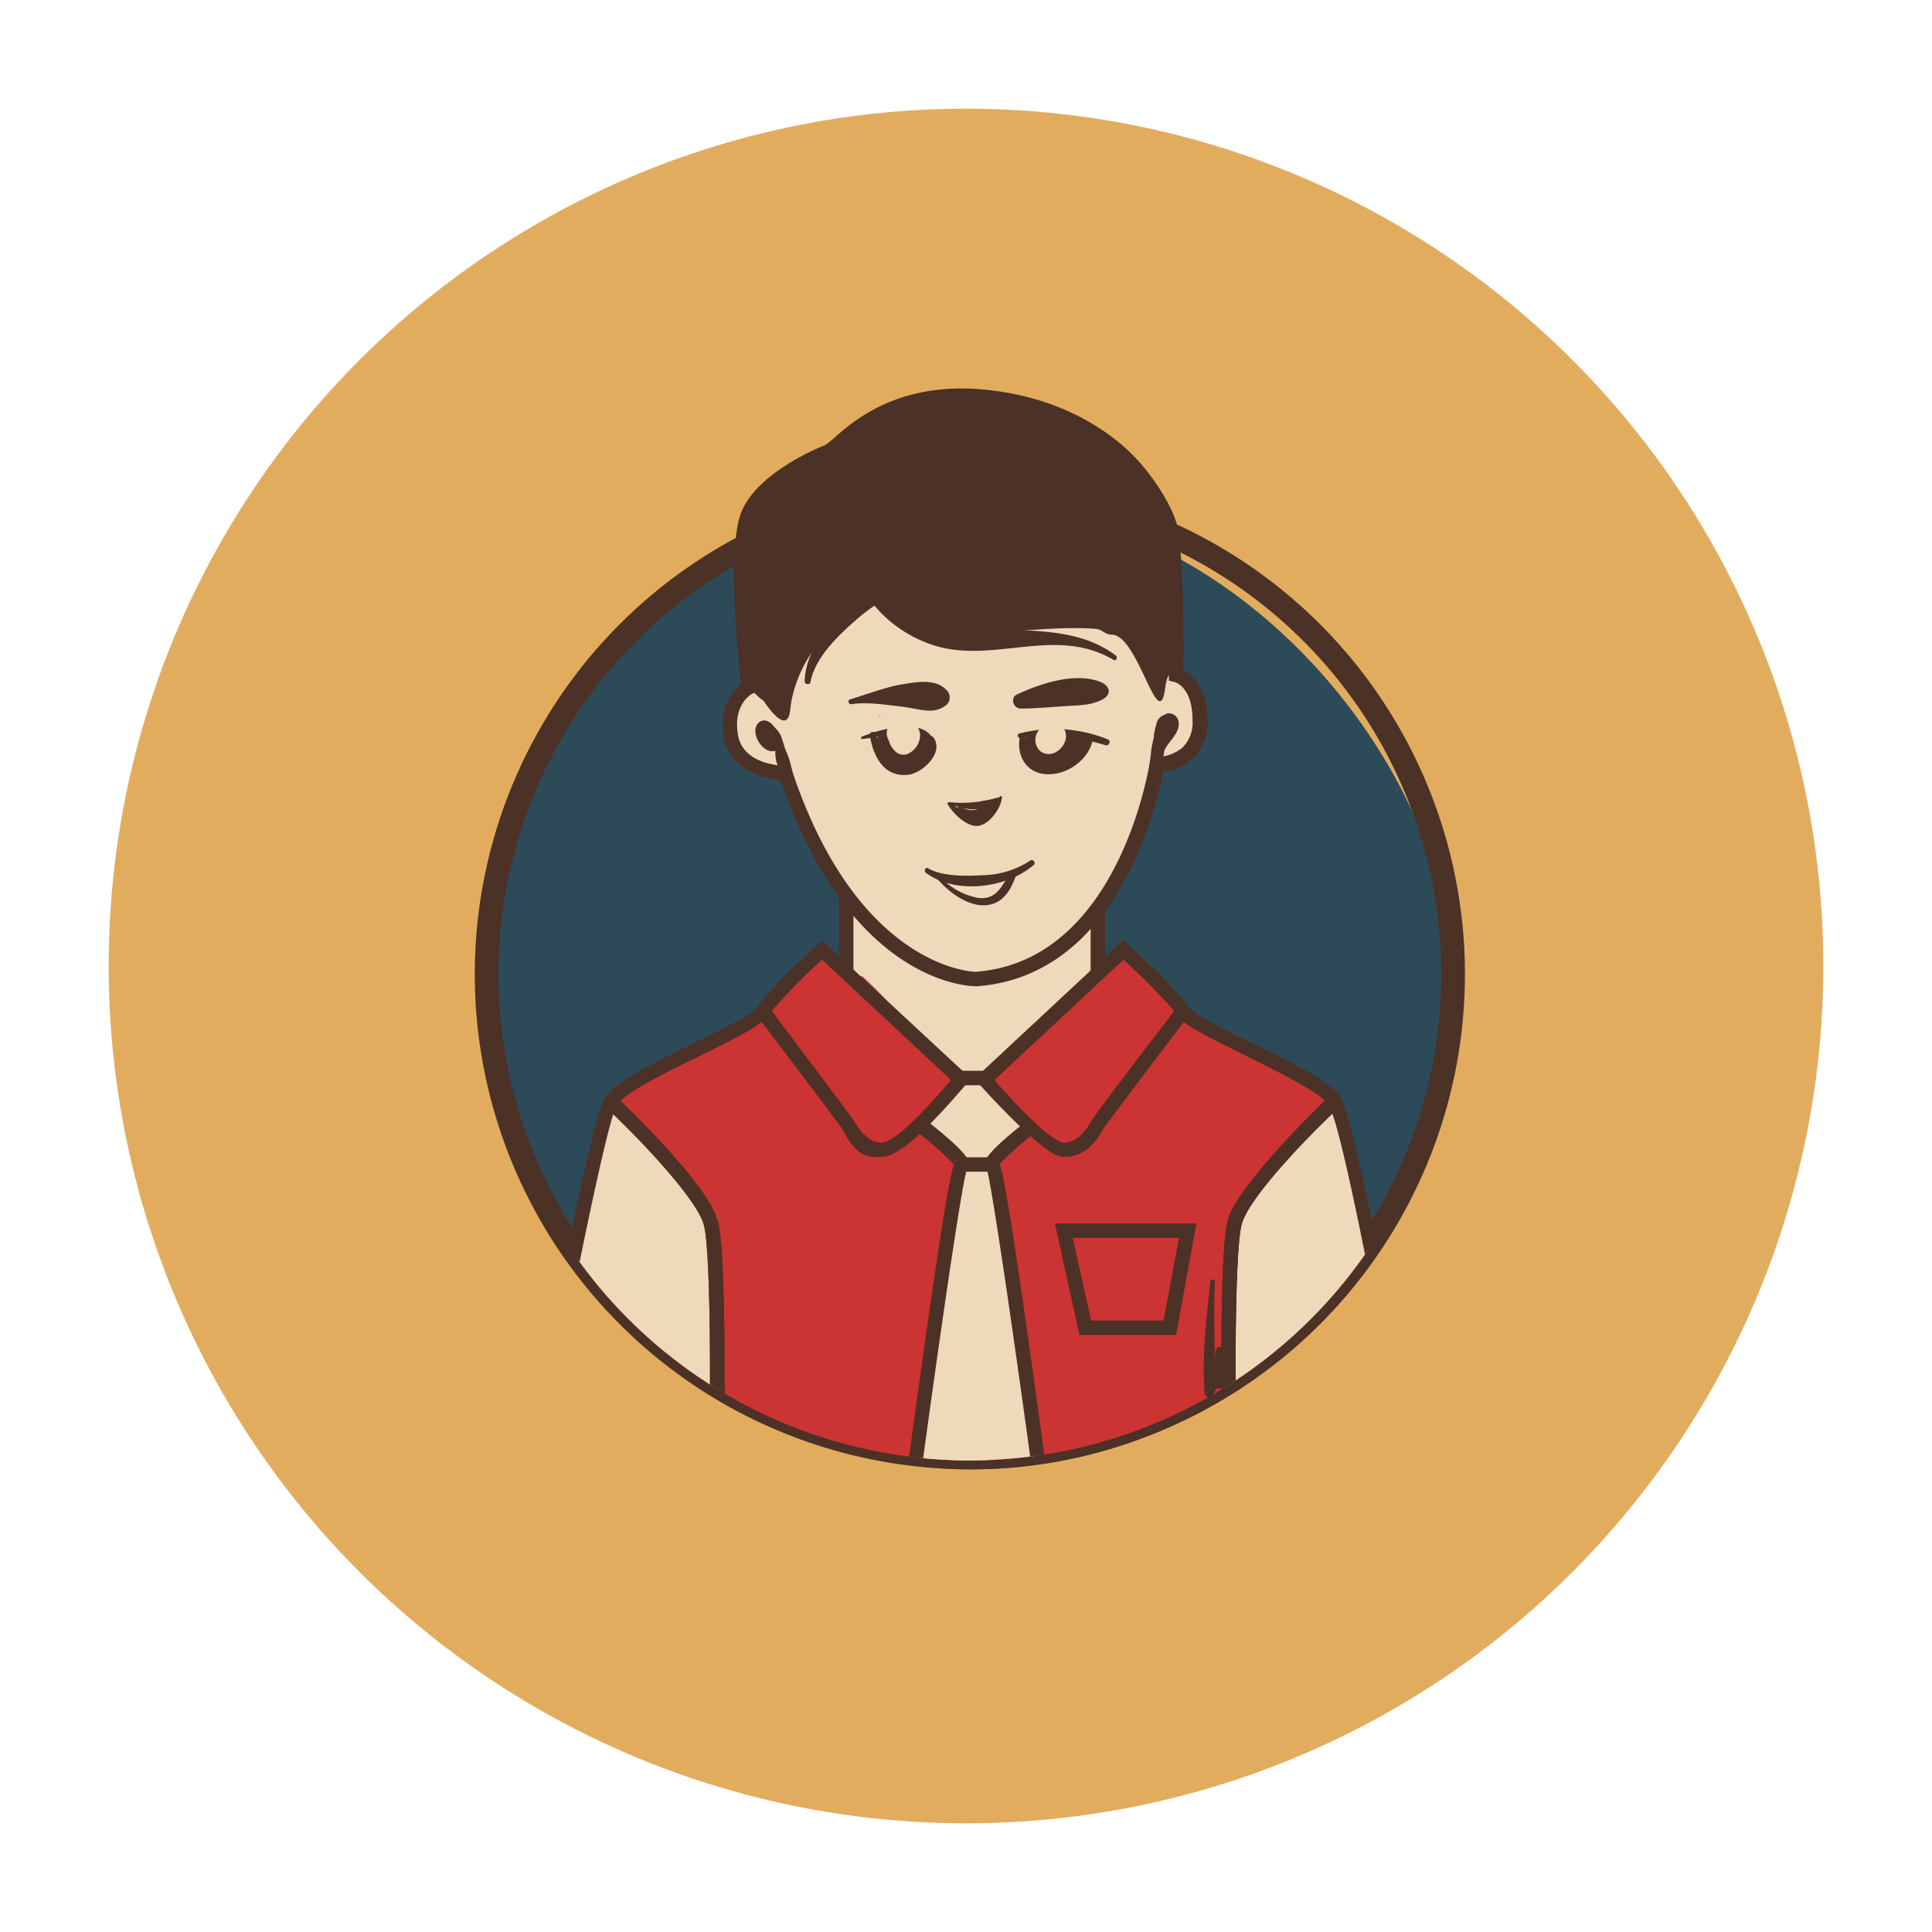 <?xml version="1.0" encoding="UTF-8"?> <svg xmlns="http://www.w3.org/2000/svg" xmlns:xlink="http://www.w3.org/1999/xlink" viewBox="0 0 400 400"> <defs> <style>.a{fill:none;}.b{fill:#e2ac5f;}.c{fill:#2d4a59;}.d{fill:#4c3126;}.e{clip-path:url(#a);}.f{fill:#efd9bb;}.g{fill:#c33;}</style> <clipPath id="a"> <path class="a" d="M300.6,199.3a99.9,99.9,0,1,1-199.7,0c0-55.1,44.7-120.3,99.9-120.3S300.6,144.2,300.6,199.3Z"></path> </clipPath> </defs> <title>Монтажная область 202 копия 26</title> <circle class="b" cx="200" cy="200" r="177.5"></circle> <rect class="c" x="100.9" y="104.1" width="200.1" height="200.13" rx="100.1"></rect> <path class="d" d="M177.8,148.6c5.9.7,14.4-.7,19.1-4.4,2.7-2.1.4-6.3-2.6-6.3s-6,1.3-8.9,2.5-6,2.4-8.7,4.3-1,3.6,1.1,3.9Z"></path> <path class="d" d="M200.8,99.2A102.5,102.5,0,1,0,303.3,201.7,102.5,102.5,0,0,0,200.8,99.2Zm0,200.1a97.6,97.6,0,1,1,97.6-97.6A97.6,97.6,0,0,1,200.8,299.3Z"></path> <g class="e"> <path class="f" d="M231.3,182.4c.7-3.3,2.4-6.2,3.8-9.2a46.3,46.3,0,0,0,3.7-12,6,6,0,0,1,1-3c.9-1.2,2.5-1.4,3.8-2,5.3-2.1,7.4-9.7,3.9-14.2a5,5,0,0,0-4.4-2.3,8.4,8.4,0,0,0-2.6.7c-3.2.9-2.3-9.3-4.2-12.2s-2.9-4.5-5-6-5.5,7.5-6.6,7.3c-7.4-1.5-15,.1-22.6.6-4.6.3-7.8-6.2-12.3-7.6s-6.5,2.8-9.6,0c-1.4,3.2-9.7-3.5-11.3-.3s-2.5-1.8-5,.5c-4.9,4.4-2.2,21-7.9,20.6s-6.4,4.9-5.4,8.8a8.9,8.9,0,0,0,7.2,6.6c1.3.2,2.8.1,3.9.9a6.2,6.2,0,0,1,2.1,2.7c2.7,5.4,5.4,10.8,6.7,16.6,6.1,4.9,7.3,14.3,3.9,21.3a43.4,43.4,0,0,0,6.3,5.8,146.5,146.5,0,0,1,18.2,17c2.5-.5,4.4-1.3,6.8-.7a256.1,256.1,0,0,1,22.2-22C225.9,194.3,227,187.1,231.3,182.4Z"></path> <path class="g" d="M293.9,316.6c-.5-3.6-5.3-2.6-7.9-2.6H129.1c-4.6,0-14.6,1.9-19,0-1.8-.9-1.3-.6-1.5-3.2-.4-7.1,2.7-15.8,4-22.8,2.8-15.1,6-30.1,9.4-45.1,1.8-7.5,3.9-15.6,10-20.3a39.9,39.9,0,0,1,7.9-4.2c5.3-2.2,14-4.1,18-8.2s6.7-9.9,11.9-13.9c12.1,5.5,18.7,18.8,29.4,26.7,6.8-.4,11-4.9,16-9.5l13.5-12.7c2.6-2.3,3.1-3.5,6.2-2.2s4.9,4.7,6.8,6.4c5.6,5.3,11.4,10.7,18.6,13.7,4.6,1.9,9.9,2.8,13.5,6.4s4.6,8.3,5.6,13c2.9,13.2,5.7,26.5,8.6,39.8s5.5,25.6,6.6,38.7"></path> <path class="f" d="M216.4,314.1l-10.3-73.9a19.3,19.3,0,0,0,5.7-4.1,2.8,2.8,0,0,0,.9-1.7,3.1,3.1,0,0,0-.7-2c-1.5-2.4-3.1-4.9-5.4-6.6s-5.2-2.7-7.8-1.6l-7.7,9.8,6.8,5.3c.8.6.6,1,1,1.8s-.7,3.7-1.1,5.4c-5.9,21.6-7.6,44-9.2,66.3l-.6-1.7a6.9,6.9,0,0,0,0,3.5c.4-.2,1.2-.8,1.8-.6h27.5"></path> <path class="f" d="M215.6,307.9c-.3-.5-25-12.6-25-12.6l-.8,5.7,26.8,14.2"></path> <path class="f" d="M214.5,293.3l-21.7-10.7-.8,5.7,23,12.1C214.8,298,214.6,295.7,214.5,293.3Z"></path> <path class="f" d="M213.3,282.3l-.9-3.9L195,269.8l-.8,5.8,19.7,10.3A22.5,22.5,0,0,0,213.3,282.3Z"></path> <path class="f" d="M208.2,262.5l-11-5.4-.8,5.7,13.7,7.2C209.4,267.5,208.8,265,208.2,262.5Z"></path> <path class="f" d="M207.1,248.5a.8.8,0,0,1,.1-.4l-7.7-3.7-.8,5.7,8.4,4.4A40.1,40.1,0,0,1,207.1,248.5Z"></path> <polygon class="f" points="108.3 315.2 126.5 228 148.5 252 150.3 314.6 108.3 315.2"></polygon> <polygon class="f" points="294.6 315.2 276.5 228 254.4 252 252.6 314.6 294.6 315.2"></polygon> <rect class="d" x="198.7" y="221.7" width="5.4" height="2.99"></rect> <rect class="d" x="198.9" y="239.6" width="6.6" height="2.99"></rect> <path class="f" d="M165.1,159.7c2.9,16.3,14.4,36.1,30.3,42.6.8.3,1.3-.9.6-1.4-14.2-9.3-22.8-26.8-30.1-41.5a.4.4,0,0,0-.8.3Z"></path> <path class="f" d="M175.8,188c.5,4.2-1.3,9.7,1.2,13.5a1.1,1.1,0,0,0,2.1-.3c1.5-4.3-1.5-9.2-2-13.4-.1-.7-1.3-.5-1.3.2Z"></path> <path class="f" d="M225.1,193.2v4.4c0,1.2-.3,2.3.5,3.2a.7.7,0,0,0,1-.1c.6-1.1.2-2.1-.1-3.3s-.5-2.9-.7-4.3a.4.4,0,0,0-.7.1Z"></path> <path class="f" d="M223.9,193.2a28.5,28.5,0,0,1-.4,4c-.2,1.1-.6,2,.3,2.8a.9.9,0,0,0,1.3,0c.9-.8.6-1.7.4-2.8a29.1,29.1,0,0,1-.5-4,.6.6,0,0,0-1.1,0Z"></path> <path class="f" d="M215.5,198.4c6.7-3.2,11.5-10.9,15.4-16.9s8.3-14.9,7.6-23.3c-.1-1-1.8-1.4-2-.2-1.5,7.6-3.5,14.3-7.5,21s-8.1,15.4-14.1,18.3c-.7.4-.1,1.4.6,1.1Z"></path> <path class="f" d="M222.9,194.7c-.1,1.1-.1,2.2-.1,3.2a9.6,9.6,0,0,1-.4,3.4c-1.3,3,3.5,3.9,3.5,1v-3.1a5.8,5.8,0,0,0-.9-2.5,1.2,1.2,0,0,0-2.1,0,4.6,4.6,0,0,0-.8,2.5v3.1l3.2-1.3c-1.4-1.5-1.3-4.4-1.3-6.3a.6.6,0,0,0-1.1,0Z"></path> <path class="f" d="M210.8,201.3c7.6-5.5,14.2-11.8,19.3-19.8,4.1-6.4,9.4-15.7,8-23.6a1,1,0,0,0-1.8,0c-4.4,17-11.6,31.6-26.1,42.4-.5.4,0,1.4.6,1Z"></path> <path class="f" d="M153.6,144.1c-1.9,3.2-3,7.3-1.1,10.8s5.4,5.6,9.1,4.6a1.5,1.5,0,0,0,.4-2.6c-4.4-2.5-10.1-6.3-7.3-12.2.3-.7-.7-1.3-1.1-.6Z"></path> <path class="f" d="M238.4,157.4c4.2-.4,8.2-3.1,9-7.5a9.1,9.1,0,0,0-6.1-10.3,1,1,0,0,0-.8,1.9c2.7,1.8,4.8,4.6,4.4,8.1a7.8,7.8,0,0,1-6.7,6.7c-.6.1-.4,1.1.2,1.1Z"></path> <path class="d" d="M182.2,148.2c.1,0,.1-.2,0-.2s-.2.2,0,.2Z"></path> <path class="d" d="M109.8,315.3h-3c0-.6,14.7-82.1,18.4-88,1.9-3,8.4-6.4,18.2-11.2,5.7-2.8,12.1-5.9,13.3-7.5,3-4.3,12.1-12.6,12.5-12.9l1-1L201,223.3l-.9,1.1c-2,2.3-11.9,14.2-16.7,15s-6.8-1.4-8.9-5.5c-.6-.9-10-13.4-16.8-22.3-2.3,1.8-6.7,4-13,7.1s-15.4,7.5-17,10.1C124.8,233.5,110.3,310.4,109.8,315.3Zm50-106c5.5,7.4,16.8,22.3,17.3,23.2s2.8,4.5,5.8,4,9.4-7.5,14-12.9l-26.7-24.9A117.2,117.2,0,0,0,159.8,209.3Z"></path> <path class="d" d="M189.3,315.4l-2.9-.4c7.7-57.1,10-70.6,11.1-73.9a62.6,62.6,0,0,0-8.1-7.1l1.9-2.4c9.4,7.3,9.3,8.7,9.2,9.4a1.7,1.7,0,0,1-.3,1C198.9,245.9,193,287.7,189.3,315.4Zm10.4-73Zm-1.7-2.5a1.4,1.4,0,0,0-.4,1Z"></path> <path class="d" d="M149.7,315.2h-3c.4-18.8.7-55.8-1-61.7s-15.2-19.6-20.3-24.3l2.1-2.2c.7.7,18.8,17.7,21.1,25.7S149.7,313,149.7,315.2Z"></path> <path class="d" d="M202.1,204.2c-1.6,0-26.1-.7-40.5-42.7-4.1-.3-10.6-2.4-11.7-8.8s1.9-9.8,3.5-11c-.5-5-3-28,.1-35.7s14.7-12.8,17.2-13.8,11.8-14.4,35.2-11.3c13.8,1.8,22.8,7.8,27.8,12.5s9.2,11.8,10,15.4c1.4,5.9,1.4,25.3,1.3,30,1.8.9,5,3.5,5,10.4a10.2,10.2,0,0,1-3,7.8,9.8,9.8,0,0,1-6.2,2.7c-1.3,7.1-9.4,42.4-38.6,44.5ZM198.4,83.4c-18.2,0-25.2,10.3-25.5,10.8l-.3.4-.4.2c-.2.1-13,4.9-16,12.3s.3,34.9.3,35.1v1.1l-.9.4c-.1.1-3.9,2.2-2.8,8.5s9.4,6.3,9.8,6.4h1.1l.3,1c13.5,40.4,36.9,41.6,38,41.6,29.7-2.2,35.9-42.7,36-43.1l.2-1.4h1.3a8.3,8.3,0,0,0,5.4-2,7.3,7.3,0,0,0,2-5.6c0-6.9-3.6-7.9-3.8-7.9l-1.1-.3v-1.2c0-.2.1-24-1.3-30.4s-12.2-22.5-35.3-25.6A59.6,59.6,0,0,0,198.4,83.4Z"></path> <path class="d" d="M215.1,315.4l-.7-5.7c-5.3-39-9.2-64.8-10.1-67.7a3,3,0,0,1-.4-1c0-.7-.1-2.1,9.3-9.4L215,234a60.5,60.5,0,0,0-8,7c1,3.2,3.2,15.6,10.3,68.3l.8,5.7Zm-10.3-73Zm1.7-2.4a1.4,1.4,0,0,1,.4.7A2.5,2.5,0,0,0,206.5,240Z"></path> <path class="d" d="M149.7,315.2h-3c.4-18.8.7-55.8-1-61.7s-15.2-19.6-20.3-24.3l2.1-2.2c.7.7,18.8,17.7,21.1,25.7S149.7,313,149.7,315.2Z"></path> <rect class="d" x="173.7" y="185.3" width="3" height="15.6"></rect> <path class="d" d="M253.2,315.2c-.1-2.2-1.2-54.9,1-62.6s20.4-25,21.1-25.7l2.1,2.2c-5.1,4.7-18.6,18.3-20.3,24.3s-1.4,42.9-.9,61.7Z"></path> <path class="d" d="M293.5,317.1l-.6-.4H107.1v-3H292c-.9-10.4-13.5-79.6-16.9-84.9-1.6-2.5-10.1-6.7-16.9-10.1s-10.8-5.3-13.1-7.1c-6.8,8.9-16.2,21.4-16.8,22.3-2.1,4.1-5.4,6.1-8.9,5.5s-14.7-12.7-16.7-15l-.9-1.1,30.8-28.7,1,1c.4.3,9.5,8.6,12.5,12.9,1.2,1.6,7.7,4.8,13.4,7.6,9.7,4.7,16.2,8.1,18.1,11.1s8.2,33.3,10.6,45.8c7.9,41.8,6.9,42.7,6.2,43.3Zm-87.6-93.5c4.6,5.4,11.5,12.4,14,12.9s4.9-2.3,5.8-4,11.8-15.8,17.4-23.2a132.1,132.1,0,0,0-10.5-10.6Z"></path> <path class="d" d="M253.2,315.2c-.1-2.2-1.2-54.9,1-62.6s20.4-25,21.1-25.7l2.1,2.2c-5.1,4.7-18.6,18.3-20.3,24.3s-1.4,42.9-.9,61.7Z"></path> <rect class="d" x="225.8" y="188.3" width="3" height="13.48"></rect> <path class="d" d="M154.6,108.5a237.3,237.3,0,0,0,.1,30.4,11,11,0,0,0,.7,3.6,11.8,11.8,0,0,0,2.7,2.6s4.9,7.7,5.5,1.9c1.6-15.1,16.8-23.4,16.6-23.8,5.5,5.8,15,7.7,22.9,7.7s15.9-1.3,23.8-.7c1.2.1,2,1.2,3.2,1.2,5.6-.2,9.9,21.8,11.2,10.6.4-3.2,3.1-5.5,3.1-8.6.1-6.5.1-13.1-1.1-19.5s-3.9-12.7-8.5-17.2c-3-3.1-6.8-5.2-10.6-7.2-9.6-5.1-20.3-9.6-30.9-7.6-8.9,1.7-16.4,7.6-24,12.5S155,101.1,154.6,108.5Z"></path> </g> <path class="d" d="M176.3,115.6c1.7,8.4,8.4,15,16.4,17.8,12.6,4.4,25.6-4,37.8,3.2.6.4,1-.5.5-.9-6.7-5-14.8-5-22.8-5.4-13.5-.7-22.1-4.5-29.9-15.5a1.1,1.1,0,0,0-2,.8Z"></path> <path class="d" d="M167.8,141.2c1-5.3,6.2-10.1,10.2-13.5s9.9-6.4,14.7-9.7a1.6,1.6,0,0,0-1.6-2.8c-9.3,4-24.2,14.4-24.5,25.9,0,.6,1.1.8,1.2.1Z"></path> <path class="d" d="M194.1,182c2.3,2.7,6.4,5.8,10.2,5.4s5.3-3.9,6.2-6.6c.3-.7-.6-.9-1-.5-2,2.7-2.9,6.1-7,5.6a14.5,14.5,0,0,1-7.9-4.4c-.4-.4-.9.2-.5.5Z"></path> <path class="d" d="M160.6,152.5c0,1.8-.3,3.6.2,5.4a28.8,28.8,0,0,0,2.4,5c.5.8,1.8.3,1.5-.6s-.8-3.4-1.3-5.1-1.5-3.1-2.1-4.8a.4.4,0,0,0-.7.1Z"></path> <path class="d" d="M239.6,149.5c-.3,1.9-.9,3.6-1.2,5.5s-.2,4.2-.2,6.2a.7.7,0,0,0,1.4.2,34.1,34.1,0,0,0,1.4-5.5,25.8,25.8,0,0,0-.3-6.2c0-.7-1-.9-1.1-.2Z"></path> <path class="d" d="M161.1,154.7a7.3,7.3,0,0,0-1.1-3.8c-.3-.5-.6-1.3-1.2-1.6a1.6,1.6,0,0,0-1.8.4c-1.9,1.9,1,6.7,3.6,5.7a.9.9,0,0,0,.5-1.3,5.7,5.7,0,0,0-1.1-1.6,3.3,3.3,0,0,1-.7-1.6v-.4c-1,.4-1.2.8-.6,1.1a3.9,3.9,0,0,1,.8,1,6,6,0,0,1,.9,2.2c.1.4.8.3.8-.1Z"></path> <path class="d" d="M157.9,150.2c2-.1,2.2,3,2.9,4.3s1,.2,1.1-.3-1.8-6-4.2-4.8a.4.4,0,0,0,.2.8Z"></path> <path class="d" d="M239.7,155.2a32.9,32.9,0,0,1,.9-4.3c.1-.2.1-.6.3-.8s1-.9.9-.1a3.3,3.3,0,0,1-1.3,1.7l1.7.5a4.1,4.1,0,0,1,.1-2.2c.5-1.3-1.5-1.8-2.1-.5s-1.1,2.5-.4,3.7a.9.9,0,0,0,1.4.1c.8-.8.8-2.2,1.1-3.3l-2.1-.5a5.8,5.8,0,0,0,0,3.2,1.1,1.1,0,0,0,1.8.5c1.1-1.2,2.6-5.5-.5-5.3a2.5,2.5,0,0,0-2.1,2.1,12.5,12.5,0,0,0-.5,5.1c0,.4.7.6.8.1Z"></path> <path class="d" d="M240.9,153.9a14.3,14.3,0,0,0,.8-2.2c.1-.5-.6-.8-.8-.3a9.4,9.4,0,0,0-1,2.3c-.3.6.8.9,1,.2Z"></path> <path class="d" d="M158.5,150.2c3.3,1.5,3.7,8,4.4,11.1a.5.5,0,0,0,.9-.1,40.5,40.5,0,0,0-1.9-8.2,4.8,4.8,0,0,0-3.2-3.3.3.3,0,0,0-.2.5Z"></path> <path class="d" d="M240.8,157.2c-.5-3.1,4.1-4.9,3.1-8.2-.5-1.5-3.1-2-3,0s.7.9,1,.4l.6,1.1-.4.8a4.7,4.7,0,0,1-.6.9,22.6,22.6,0,0,0-1.3,2,3.6,3.6,0,0,0-.3,3.2c.2.6.9.3.9-.2Z"></path> <path class="d" d="M250.6,265.3c-.8,7.5-1.8,15.4-1.2,23a.9.9,0,0,0,1.7.5c1.8-2.8,2.1-5.7,2.3-8.9h-1.8c-.1,2.3-.2,4.6-.4,6.9h1.9a59.3,59.3,0,0,0,0-7.3c0-.7-1.1-1-1.2-.2a63.4,63.4,0,0,0-.7,7.5,1,1,0,0,0,1.9,0l.3-6.9c0-1.1-1.7-1.1-1.8,0-.2,2.9-.5,5.5-2.1,7.9l1.8.5c.4-7.7-.1-15.3.2-23,0-.6-.8-.5-.9,0Z"></path> <path class="d" d="M243.5,276.4h-20l-5.1-23.1h29.3Zm-17.6-3h15l3.2-17.1h-22Z"></path> <path class="d" d="M176.2,145.8c3.4-.5,7,.1,10.5.5s6.3,1.7,8.9-.1a2.1,2.1,0,0,0,.5-3.2c-2.3-2.6-6.3-1.8-9.4-1.3s-7.1,2-10.7,3.1c-.5.1-.4,1,.2,1Z"></path> <path class="d" d="M228.1,141.3c-5.2-2.3-12.7.2-17.6,2.5-1.4.7-.7,2.9.8,2.9,3,0,6.1-.3,9.1-.5s5.3-.1,7.7-1.3,1.4-3,0-3.6Z"></path> <path class="d" d="M198.6,167.1c1.7.6,4.5.7,6-.3a.6.6,0,0,0-.4-1.1c-.9.1-1.7.6-2.6.7h-2.9a.4.4,0,0,0-.1.7Z"></path> <path class="d" d="M196.2,166.5c1,1.8,3.9,4.7,6.2,4.5s4.4-3.2,4.9-5.1-.5-.8-.8-.5-2.3,4-4.5,3.9-3.6-2.2-5.4-3.2c-.2-.1-.6.2-.4.4Z"></path> <path class="d" d="M196.7,166.6a16,16,0,0,0,9.9-.2c.8-.3.5-1.5-.3-1.2a26,26,0,0,1-9.6.9c-.3-.1-.4.4,0,.5Z"></path> <path class="d" d="M198.2,167.7a4.3,4.3,0,0,0,7.6.3,1.2,1.2,0,0,0-1.9-1.4.9.9,0,0,1-.7.3l.6,2.3,1.6-.9c.6-.5.5-1.9-.5-1.8l-1.7.4c-1.2.4-1.2,2.5.3,2.3a3.1,3.1,0,0,0,2.1-.9l-1.7-1.7a3.9,3.9,0,0,1-5,.4c-.4-.4-.9.3-.7.7Z"></path> <path class="d" d="M205.3,167.7a.4.4,0,0,0,0-.8.4.4,0,0,0,0,.8Z"></path> <path class="d" d="M191.7,180.7c6.1,4.6,16.9,3.2,22.4-1.7a.6.6,0,0,0-.7-.9,18.4,18.4,0,0,1-9.9,3.1c-3.4.2-8.3.3-11.3-1.4-.6-.4-1,.5-.5.9Z"></path> <path class="d" d="M178.6,153c2.3-.3,4.6-.7,7-.9a14.9,14.9,0,0,1,6.6,1.2c.4.1.9-.5.6-.9-2.7-3.7-10.9-1.3-14.3.1-.3.1-.3.6.1.5Z"></path> <path class="d" d="M180.1,152.3c.7,4.3,2.9,8.7,8,8.1,3-.4,7.5-4.7,5.1-7.8a.7.7,0,0,0-1.1.1c-.6.9-.5,1.9-1,2.9a4.5,4.5,0,0,1-3.9,2.3c-3.4,0-5-3.2-5.9-5.9a.6.6,0,1,0-1.2.3Z"></path> <path class="d" d="M211.2,152.3c-.9,4,1.2,7.8,5.5,8s8.9-3.1,9.6-7.4c.1-.6-.6-1.2-1-.6s-3.1,4.3-6,5-7.2-1.3-7-4.8c.1-.7-1-.8-1.1-.2Z"></path> <path class="d" d="M211.2,152.8a40.8,40.8,0,0,1,17.7,1.5c.7.2,1.2-.9.5-1.2a29.3,29.3,0,0,0-18.5-1.2.5.5,0,0,0,.3.9Z"></path> <path class="d" d="M216.7,153.4a10.8,10.8,0,0,0-.5,3.6.7.7,0,0,0,1.3.2,11.8,11.8,0,0,0,.5-4.2.8.8,0,0,0-1.6,0c-.1,1.5-.1,2.9-.1,4.3s1.5,1.2,1.9.3a10.7,10.7,0,0,0,.6-4.4,1,1,0,0,0-1.9,0c0,1.6-.1,3.2-.1,4.8a1.1,1.1,0,0,0,2.1.3l1.3-4.7-2.2-.3c-.1,1.5-.3,2.9-.4,4.4s2.1,1.6,2.4.3l.8-4.3-2.3-.4c-.1.9-.4,1.8-.5,2.7s-.1.6-.1.9-.1.3.1,0-.5-1.4-.9-1.8-.3,1.1-1,1.6l1.1-.5c-.6-.2-.6-.5-.1-.7l-1.8-.4.6-1.5c.3-.2.3-.3-.1-.5l-.3,2.6c0-.1,3.8.9,4.3.9a7.3,7.3,0,0,0,5-1.4l-2.4-1.8c-.1.2-.1.5-.2.8a1.3,1.3,0,0,0,1.8,1.4l.8-.4c1.6-.7.6-2.9-.8-3a50.5,50.5,0,0,1-6.8-.6c-1.7-.4-3.5-.4-4.7,1s-1,1.9-.4,2.6,4.9,3.8,6.8,1.2-1.4-5.2-3.8-3.8-1.9,5,.2,6.3,5.4-.5,5.6-3.2-2.7-4.2-5.1-3.3a3.6,3.6,0,0,0-1.2,5.8c1.9,2,4.6.8,4.7-1.9s-1.8-5.7-4-3.5-.7,5.6,1.5,6.6c4.1,2,3.8-3.8,4.1-6.1s-2.1-1.6-2.4-.3l-.9,4.4,2.4.3c.1-1.5.1-2.9.2-4.4s-1.8-1.4-2.1-.3l-1.3,4.7,2.2.3c-.1-1.6-.2-3.2-.2-4.8h-1.9a12.7,12.7,0,0,1-.6,3.9l1.9.2c0-1.4-.1-2.8-.2-4.3h-1.6a12.2,12.2,0,0,1-.2,3.8l1.3.2a12,12,0,0,1,.2-3.3.5.5,0,1,0-1-.3Z"></path> <path class="d" d="M183.1,153.7a11.6,11.6,0,0,0,.4,1.8l.8,1.3c.7,2.1,3.7.5,2.6-1.1a36.2,36.2,0,0,1-2.2-3.2l-2.6,2,2.4,2.8c1.4,1.6,3.5-.4,2.7-2.1l-1.2-2.5-.6,2.4c.5-.3.8,0,.2.4l3.1,2.4a7.6,7.6,0,0,0,1.4-4.6l-1.5,1.9c.5,0,.3.6.1.8l3.2,1.8a10.6,10.6,0,0,0,.9-3.5c.1-1.3-1.3-1.9-2.3-1.8a2,2,0,0,0-1.4.8,1.3,1.3,0,0,0,.2,2l.4.3-.5-1.8a12.5,12.5,0,0,1-.7,2.6,1.9,1.9,0,0,0,2.9,2.3,4.4,4.4,0,0,0,1-5.2,4.4,4.4,0,0,0-4.9-2.1,1.8,1.8,0,0,0-1.4,1.9,4.7,4.7,0,0,1-.8,2.6c-1.2,2,1.5,3.9,3.1,2.4,3.5-3.3-.8-9.1-4.8-6.2a1.8,1.8,0,0,0-.6,2.4l1.3,2.4,2.7-2-2.6-2.7c-1.2-1.3-3.7.4-2.6,2a29.8,29.8,0,0,0,2.9,3.3l.9-2.4c-.6,0-1.1-1.2-1.2-1.7s-1.4-.5-1.3.3Z"></path> <path class="d" d="M189.3,155.8a3.2,3.2,0,0,1-.8,2.3c-.4.6.4,1.1.9.7a3.7,3.7,0,0,0,1.3-3c0-.8-1.4-.8-1.4,0Z"></path> <path class="d" d="M219.1,156.8a4.5,4.5,0,0,0,1.2.6c.4.1.9-.4.6-.8a3.5,3.5,0,0,0-1.1-1c-.7-.5-1.4.7-.7,1.2Z"></path> <path class="f" d="M215.6,151.6a3.4,3.4,0,0,0-.4,2.4,1.6,1.6,0,0,0,2.5,1c2-1.3,1.4-5.3-1.3-4.6s-2.7,4.8-.1,5.6,5.5-2.6,4-5.1a3,3,0,0,0-4.5-.7,2.4,2.4,0,0,0-.6,2.4,1.6,1.6,0,0,0,.5.9h.1a3.1,3.1,0,0,0,1,.5c.7.1,1.7-.2,1.8-1.1v.2l-.6.7h.1l-1,.3a2,2,0,0,0,1.1-.3l.3-.2c.4-.3.3-.2-.3.1s-2-.6-1.4-1.6.3-.1,0,0,.3-.2.5-.1.3,0,.1-.1,1.3,1.4.1,1.8l-1.3-.2c.3.2,0-.2-.2-.3s.1-.3,0,0,.2-.3,0-.2l.9-.2c-.3-.1-.1-.4,0-.5s-.6-1.4-1.2-.7Z"></path> <path class="f" d="M186.6,149.4a2.7,2.7,0,0,0-1.6,3.8,2.5,2.5,0,0,0,4.3-.1,2.6,2.6,0,0,0-3.2-3.6,3.2,3.2,0,0,0-2.2,2.9,4.6,4.6,0,0,0,1.5,3.2,2.4,2.4,0,0,0,2.9.3,4.3,4.3,0,0,0,2.2-3.7,3.9,3.9,0,0,0-2.9-3.5,3.4,3.4,0,0,0-3.9,2.3,2.8,2.8,0,0,0,2.6,3.6,2.1,2.1,0,0,0,2-1.6c-.6.8-.7,1-.4.7a2.4,2.4,0,0,0,.6-1.1,1.5,1.5,0,0,1-2,1.1,1,1,0,0,1-.8-.6.9.9,0,0,1-.2-1c.1-.3.1-.3-.1,0h0l2.9-.4h0c.1-.1.1.7.1.5a1.3,1.3,0,0,1-.3.8l-2.1-.6a.7.7,0,0,1,.2-.8,1.2,1.2,0,0,1,.7-.2v-.3a2.1,2.1,0,0,1,.4-.6c.3-.4,0-1.4-.7-1.1Z"></path> </svg> 
